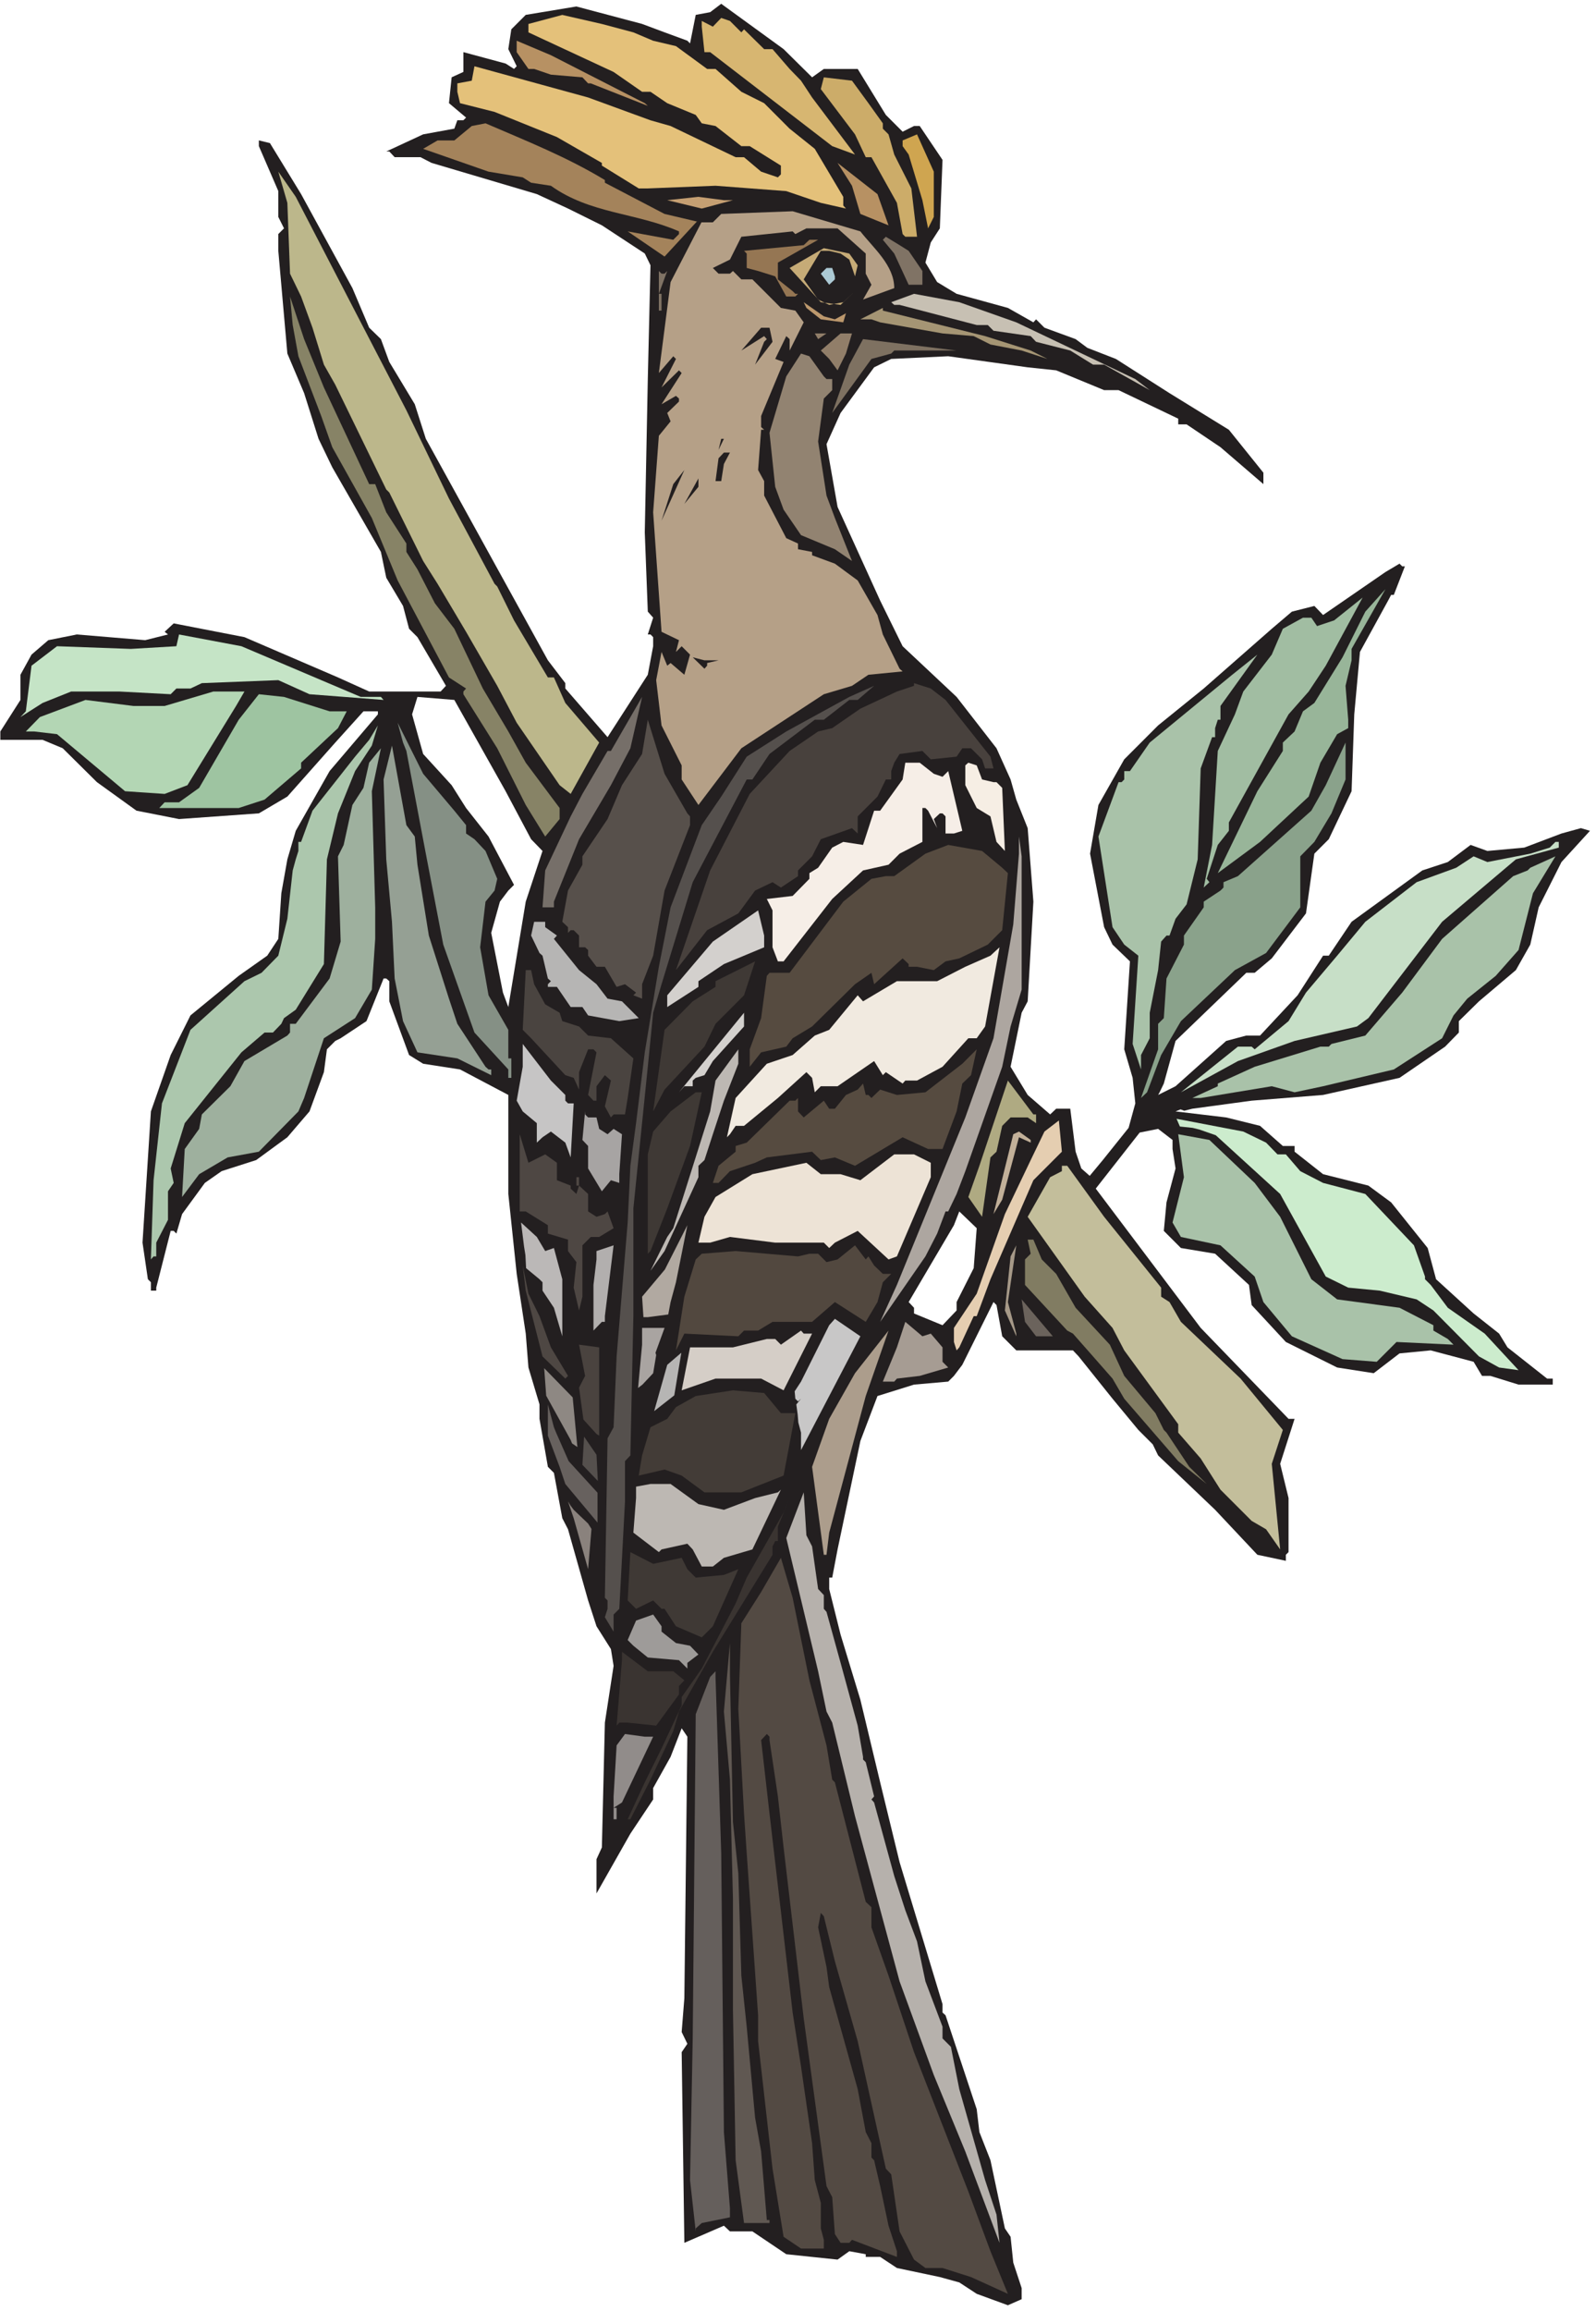 <?xml version="1.0" encoding="UTF-8" standalone="no"?>
<!-- Created with Inkscape (http://www.inkscape.org/) -->

<svg
   xmlns:dc="http://purl.org/dc/elements/1.1/"
   xmlns:cc="http://creativecommons.org/ns#"
   xmlns:rdf="http://www.w3.org/1999/02/22-rdf-syntax-ns#"
   xmlns:svg="http://www.w3.org/2000/svg"
   xmlns="http://www.w3.org/2000/svg"
   xmlns:sodipodi="http://sodipodi.sourceforge.net/DTD/sodipodi-0.dtd"
   xmlns:inkscape="http://www.inkscape.org/namespaces/inkscape"
   id="svg20973"
   version="1.1"
   inkscape:version="0.48.1 "
   width="187.5"
   height="271.25"
   xml:space="preserve"
   sodipodi:docname="Hoopoe_3.pdf"><defs
     id="defs20977" /><sodipodi:namedview
     pagecolor="#ffffff"
     bordercolor="#666666"
     borderopacity="1"
     objecttolerance="10"
     gridtolerance="10"
     guidetolerance="10"
     inkscape:pageopacity="0"
     inkscape:pageshadow="2"
     inkscape:window-width="640"
     inkscape:window-height="480"
     id="namedview20975"
     showgrid="false"
     inkscape:zoom="1.0728111"
     inkscape:cx="93.75"
     inkscape:cy="135.625"
     inkscape:window-x="489"
     inkscape:window-y="161"
     inkscape:window-maximized="0"
     inkscape:current-layer="g20981" /><g
     id="g20981"
     inkscape:groupmode="layer"
     inkscape:label="Hoopoe_3"
     transform="matrix(1.25,0,0,-1.25,0,271.25)"><g
       id="g20983"
       transform="scale(0.24,0.24)"><path
         d="m 318.016,873.906 4.597,3.285 13.262,0 11.027,-17.992 6.567,-6.566 4.465,2.23 2.23,0 8.93,-13.261 -1.051,-26.793 -3.547,-5.516 -2.098,-7.879 4.594,-7.617 7.617,-4.598 20.086,-5.515 9.981,-5.645 1.051,1.18 3.281,-3.281 12.211,-4.465 4.597,-3.414 11.161,-4.336 21.007,-13.395 23.243,-14.316 13.523,-16.809 0,-4.465 -16.809,14.446 -13.261,8.929 -3.282,0 0,2.235 -23.371,11.164 -5.648,0 -18.774,7.746 -11.16,1.183 -31.121,4.332 -22.32,-1.05 -6.695,-3.282 -13.133,-17.863 -5.512,-12.211 4.332,-24.558 16.676,-36.641 8.797,-17.859 21.14,-19.832 15.625,-20.094 5.512,-12.211 2.234,-7.879 4.465,-11.164 2.231,-28.762 -2.231,-39.004 -2.363,-4.465 -4.336,-21.14 6.699,-11.031 8.797,-7.618 2.363,2.231 5.512,0 2.102,-16.809 2.234,-6.566 3.281,-2.891 5.121,6.172 10.11,12.609 2.629,9.586 -1.051,9.981 -3.285,11.164 2.234,34.406 -6.828,6.567 -3.285,6.828 -5.512,28.761 3.281,19.043 10.11,17.86 13.262,13.265 17.859,14.446 26.652,23.375 7.879,6.699 8.797,2.23 3.414,-3.546 24.422,16.812 5.516,3.281 1.05,-1.05 1.051,0 -4.332,-11.161 -1.051,0 -1.183,-2.234 -11.028,-20.094 -2.234,-24.426 -1.051,-30.074 -8.929,-18.777 -5.645,-5.649 -3.281,-23.375 -13.395,-17.597 -6.695,-5.649 -3.281,0 -27.707,-26.66 -4.594,-16.676 -1.707,-3.546 -0.527,-0.918 6.828,3.414 19.828,17.726 7.879,2.102 5.383,0 14.703,15.758 9.98,15.5 2.231,0 8.929,13.261 27.707,20.094 9.977,3.281 8.93,6.7 6.566,-2.364 14.441,1.313 14.575,5.515 7.617,2.102 3.543,-1.051 -11.16,-12.215 -8.93,-17.726 -3.281,-14.578 -5.645,-9.981 -14.445,-12.215 -7.879,-7.746 0,-4.465 -5.383,-5.515 -17.855,-12.215 -29.938,-6.695 -27.969,-2.235 -23.238,-3.152 -3.152,-0.789 -1.446,0.527 -1.968,-0.789 19.828,-2.363 13.262,-3.285 8.925,-7.879 4.598,0 0,-2.231 11.16,-8.801 17.727,-4.464 8.929,-6.567 14.309,-17.859 3.285,-12.215 14.703,-13.395 9.981,-7.878 3.281,-5.383 15.496,-12.215 2.231,0 0,-2.363 -13.391,0 -11.031,3.414 -3.282,0 -3.285,5.515 -16.804,4.465 -12.211,-1.183 -10.11,-7.747 -14.312,2.231 -20.09,9.984 -13.395,14.446 -1.047,7.879 -13.261,12.21 -13.395,2.235 -6.695,6.699 1.051,11.16 3.543,13.266 -1.18,7.617 0,3.543 -5.648,4.336 -7.219,-1.445 -17.203,-21.93 41.097,-54.5 34.403,-35.59 2.363,0 -5.645,-17.598 3.282,-13.398 0,-21.141 -1.051,-1.05 0,-2.364 -11.16,2.364 -16.543,17.597 -22.324,21.274 -2.102,4.336 -5.645,5.644 -10.109,12.215 -13.262,16.547 -2.23,2.363 -22.192,0 -5.515,5.516 -2.231,12.215 -1.183,1.179 -12.211,-24.558 -3.281,-4.332 -2.235,-2.235 -13.39,-1.179 -14.313,-4.465 -6.695,-17.598 -8.93,-42.418 -2.101,-11.031 -1.18,0 0,-4.465 4.461,-17.863 7.75,-25.477 7.746,-32.304 7.613,-31.258 16.809,-55.551 0,-3.281 1.179,-1.051 12.211,-36.773 1.051,-8.93 4.332,-11.031 5.649,-26.66 2.23,-3.281 1.051,-10.113 3.285,-9.98 0,-4.332 -5.387,-2.367 -12.211,4.465 -6.824,4.465 -7.617,2.102 -16.809,3.547 -6.562,4.336 -5.649,0 0,1.051 -6.433,1.18 -4.594,-3.281 -20.09,2.102 -13.261,8.93 -8.797,0 -2.364,2.231 -15.492,-6.695 -1.051,74.594 2.231,3.281 -2.231,4.598 1.051,13.261 1.18,102.305 -2.231,3.281 -4.336,-11.16 -6.828,-12.215 0,-4.465 -8.925,-13.394 -13.262,-23.375 0,13.394 2.101,4.594 1.18,48.856 3.414,22.195 -1.051,6.566 -5.644,8.93 -3.285,10.109 -7.875,27.844 -2.235,4.332 -3.281,17.731 -2.363,2.363 -3.285,18.781 0,5.645 -4.332,14.445 -1.051,13.266 -3.543,23.375 -3.281,31.257 0,38.743 -18.911,9.98 -14.441,2.231 -5.516,3.414 -7.746,21.011 0,7.883 -1.183,1.051 -1.051,0 -6.695,-16.68 -10.11,-6.699 -2.101,-1.051 -3.282,-3.281 -1.183,-8.93 -5.645,-15.367 -8.668,-10.113 -12.211,-8.93 -13.523,-4.332 -6.566,-4.598 -8.926,-12.211 -2.234,-7.617 -1.051,1.051 -1.18,0 -5.648,-22.195 0,-1.184 -2.098,0 0,3.285 -1.183,1.18 -2.102,14.316 3.285,51.348 7.746,22.063 7.746,15.496 18.906,15.496 11.16,7.883 4.336,6.566 1.18,17.859 2.363,13.262 3.286,11.164 13.261,23.375 18.906,22.195 0,1.184 -5.648,0 -11.027,-12.215 -18.778,-21.144 -11.16,-6.567 -31.25,-2.23 -16.676,3.281 -15.492,11.164 -13.395,13.262 -7.879,3.285 -16.543,0 0,3.285 7.879,12.344 0,9.848 4.332,7.878 6.566,5.649 11.16,2.234 26.785,-2.234 8.93,2.234 -1.312,1.047 3.543,3.285 27.707,-5.383 36.632,-15.761 12.211,-5.516 27.969,0 2.098,2.235 -11.16,19.042 -3.282,3.282 -2.363,8.929 -6.566,11.032 -2.102,10.113 -19.039,33.094 -5.383,11.164 -5.644,17.859 -6.567,15.496 -3.543,40.188 0,6.566 2.231,2.231 -2.231,4.464 0,10.114 -7.617,17.597 0,2.235 4.332,-1.051 12.211,-19.965 20.09,-36.769 6.566,-15.496 4.594,-4.465 3.285,-8.93 9.977,-16.547 4.332,-13.527 47.797,-86.676 6.828,-8.93 0,-2.101 16.543,-19.043 15.758,24.426 2.097,11.164 0,3.546 -1.047,1.051 -1.05,0 2.097,6.567 -2.097,2.363 -1.184,30.992 1.184,60.016 1.05,44.519 -2.234,4.598 -16.805,11.031 -13.261,6.567 -12.211,5.644 -41.231,12.215 -4.332,2.234 -10.109,0 -2.102,2.231 -1.183,0 14.445,6.699 12.211,2.231 1.18,3.285 2.363,0 1.051,1.05 -6.696,5.645 1.051,10.113 4.594,2.102 0,7.746 16.543,-4.465 3.285,-2.098 1.051,1.047 -3.281,6.7 1.179,7.75 5.645,5.644 19.828,3.285 25.734,-6.828 8.797,-3.285 8.93,-3.281 1.051,-1.051 2.23,11.16 5.649,1.051 4.332,3.285 24.421,-17.73 11.161,-11.032 0,0 z m 63.289,-465.945 0,0 1.179,15.629 -6.824,6.562 -2.101,-5.382 -17.727,-30.075 2.102,-2.23 0,-2.235 11.16,-4.597 5.515,5.781 0,3.281 6.696,13.266 0,0 z m -183.301,186.613 0,0 -20.086,35.723 -14.445,1.18 -2.102,-6.829 4.336,-15.496 11.16,-12.214 5.645,-8.93 8.797,-11.16 9.98,-18.914 -2.23,-2.231 -3.286,-4.336 -3.414,-12.211 4.598,-23.379 2.102,-5.644 6.824,41.234 6.566,19.832 -4.465,4.598 -9.98,18.777"
         style="fill:#231f20;fill-opacity:1;fill-rule:nonzero;stroke:none"
         id="path20985" /><path
         d="m 248.031,891.504 7.746,-3.281 8.93,-2.102 12.211,-8.93 3.285,0 10.11,-8.933 8.929,-4.465 9.977,-9.98 9.847,-7.879 11.161,-18.778 0,-3.418 1.05,-1.179 -9.847,2.23 -13.524,4.598 -27.703,2.101 -26.523,-1.05 -3.547,0 -14.442,8.929 0,1.051 -17.597,10.113 -24.422,9.848 -13.524,3.414 -1.05,4.465 0,3.285 5.648,1.051 1.051,5.644 44.508,-12.211 24.425,-8.929 7.875,-2.235 25.473,-12.211 3.285,0 6.696,-5.648 6.566,-2.234 1.18,1.183 0,3.414 -12.211,7.617 -3.281,0 -10.11,7.879 -5.387,1.051 -2.363,3.285 -11.16,4.594 -6.563,4.465 -3.285,0 -11.16,7.75 -33.351,15.496 0,3.285 13.261,3.543 15.496,-3.543 12.34,-3.285 0,0"
         style="fill:#e4c17a;fill-opacity:1;fill-rule:nonzero;stroke:none"
         id="path20987" /><path
         d="m 290.313,891.504 1.05,1.184 7.879,-7.75 3.281,0 6.696,-7.747 4.465,-4.597 4.332,-6.567 16.808,-22.324 -8.929,3.281 -47.793,36.77 -2.235,0 -1.051,9.984 0,2.231 4.336,-2.231 3.282,3.414 3.414,-1.183 4.465,-4.465 0,0"
         style="fill:#d7b671;fill-opacity:1;fill-rule:nonzero;stroke:none"
         id="path20989" /><path
         d="m 252.496,863.793 1.184,-1.051 -22.325,8.801 -1.05,0 -2.231,2.363 -12.344,1.051 -6.562,2.234 -2.234,0 -4.594,6.563 0,4.469 13.39,-5.649 36.766,-18.781 0,0"
         style="fill:#b79163;fill-opacity:1;fill-rule:nonzero;stroke:none"
         id="path20991" /><path
         d="m 340.074,863.793 5.649,-7.879 0,-2.101 2.23,-2.231 2.231,-7.879 6.699,-13.265 2.23,-18.911 -4.593,0 -1.051,1.051 -2.235,12.211 -9.976,17.863 -2.235,0 -4.199,8.93 -13.394,17.727 1.183,4.597 11.028,-1.312 6.433,-8.801 0,0"
         style="fill:#ccac69;fill-opacity:1;fill-rule:nonzero;stroke:none"
         id="path20993" /><path
         d="m 274.688,817.172 4.464,0 3.282,3.285 27.968,1.051 26.524,-7.879 c 5.121,-6.566 13.258,-13.266 13.258,-22.195 l -12.211,-4.465 3.285,5.777 -2.235,4.336 0,7.879 -11.027,9.848 -12.211,0 -4.332,-2.231 -1.051,1.051 -20.089,-2.102 -4.465,-8.929 -6.696,-3.285 2.231,-2.231 4.465,0 1.179,1.051 3.286,-3.285 4.332,0 11.16,-11.164 5.648,-1.051 3.281,-4.594 -5.515,-11.031 0,4.465 -1.313,1.179 -4.332,-8.929 3.281,-1.18 -8.796,-21.145 0,-4.335 1.183,-1.051 -1.183,0 -1.184,-15.758 2.367,-4.332 0,-5.649 8.664,-16.679 4.594,-2.102 0,-2.23 5.516,-1.051 0,-1.313 8.929,-3.285 8.93,-6.566 7.746,-13.527 2.102,-7.614 6.562,-13.398 1.184,-1.051 -13.395,-1.312 -6.433,-4.332 -11.028,-3.286 -32.3,-21.144 -16.809,-22.192 -6.563,9.981 0,5.516 -7.878,15.628 -2.102,17.727 2.102,11.031 2.23,-5.383 1.312,1.051 5.387,-4.597 2.231,7.878 -3.282,3.286 -2.234,-2.235 1.184,4.598 -6.828,3.281 -3.286,46.754 2.235,29.941 4.593,5.649 -1.312,3.281 4.598,4.469 0,1.18 -1.184,1.05 -5.644,-3.281 7.878,12.211 -1.05,1.051 -6.828,-6.695 5.644,11.16 -1.051,1.05 -5.644,-6.566 4.593,35.59 12.083,23.375 0,0"
         style="fill:#b5a087;fill-opacity:1;fill-rule:nonzero;stroke:none"
         id="path20995" /><path
         d="m 236.871,833.719 0,-1.051 23.371,-12.211 12.867,-3.019 0,0 -0.129,0.128 -12.738,-13.789 -14.441,9.852 17.855,-3.285 2.235,2.234 0,1.051 c -16.676,7.351 -34.797,6.828 -50.161,17.859 l -7.746,1.18 -3.281,2.102 -13.394,2.234 -25.602,8.93 5.645,3.285 6.566,0 6.828,5.644 5.383,1.051 c 16.148,-6.961 31.773,-13.133 46.742,-22.195"
         style="fill:#a4835b;fill-opacity:1;fill-rule:nonzero;stroke:none"
         id="path20997" /><path
         d="m 365.68,819.273 -2.235,-4.464 -2.23,11.031 -5.383,17.863 -2.363,3.281 0,2.235 5.644,2.363 6.567,-14.578 0,-17.731"
         style="fill:#cfa550;fill-opacity:1;fill-rule:nonzero;stroke:none"
         id="path20999" /><path
         d="m 347.953,815.992 -11.027,4.465 -3.285,11.031 -5.645,8.93 15.625,-12.215 4.332,-12.211 0,0"
         style="fill:#b79163;fill-opacity:1;fill-rule:nonzero;stroke:none"
         id="path21001" /><path
         d="m 141.285,778.039 17.856,-34.41 16.675,-34.535 17.856,-33.36 1.051,-1.05 6.566,-13.262 13.262,-22.328 2.363,0 4.465,-9.981 13.262,-15.496 -11.161,-20.094 -4.335,3.415 -16.805,24.429 -7.617,14.446 -12.211,21.14 -11.16,18.781 -5.645,8.93 -13.262,26.793 -1.183,1.18 -19.957,40.976 -4.465,7.879 -4.465,14.446 -4.465,12.21 -4.332,8.934 -1.051,27.707 -3.543,12.215 6.829,-9.848 25.472,-49.117 0,0"
         style="fill:#bcb78b;fill-opacity:1;fill-rule:nonzero;stroke:none"
         id="path21003" /><path
         d="m 287.027,825.84 -12.211,-3.281 -13.523,3.281 12.211,1.316 9.98,-1.316 3.543,0 0,0"
         style="fill:#c59f72;fill-opacity:1;fill-rule:nonzero;stroke:none"
         id="path21005" /><path
         d="m 355.832,806.012 5.383,-7.879 0,-5.387 -5.383,0 -5.648,12.215 -4.461,5.383 1.179,1.183 5.383,-3.285 3.547,-2.23 0,0"
         style="fill:#807365;fill-opacity:1;fill-rule:nonzero;stroke:none"
         id="path21007" /><path
         d="m 304.625,801.414 0,-6.566 5.777,-4.598 1.051,-1.051 1.047,0 -1.047,-1.051 -3.547,0 -4.332,7.883 -6.699,2.102 -4.461,1.18 0,5.648 -1.051,1.051 23.371,2.23 2.231,2.102 3.414,0 -15.754,-8.93 0,0"
         style="fill:#957653;fill-opacity:1;fill-rule:nonzero;stroke:none"
         id="path21009" /><path
         d="m 335.875,800.363 -1.051,-4.332 -2.234,6.567 -3.414,2.363 -4.461,1.051 -3.285,0 -6.696,-11.164 5.645,-7.879 4.336,-2.102 5.512,1.051 4.597,4.332 -5.648,-5.383 -7.746,1.051 -12.211,13.395 13.394,7.75 9.977,-2.102 3.285,-4.598 0,0"
         style="fill:#c6ab77;fill-opacity:1;fill-rule:nonzero;stroke:none"
         id="path21011" /><path
         d="m 326.945,796.031 0,-1.183 -2.23,-2.102 -3.285,4.336 2.234,2.231 2.231,0 1.05,-3.282 0,0"
         style="fill:#acc9d4;fill-opacity:1;fill-rule:nonzero;stroke:none"
         id="path21013" /><path
         d="m 260.242,797.082 1.051,1.051 -3.281,-8.934 1.051,0 0,-6.566 -1.051,0 0,15.5 1.051,-1.051 1.179,0 0,0"
         style="fill:#807365;fill-opacity:1;fill-rule:nonzero;stroke:none"
         id="path21015" /><path
         d="m 397.98,778.039 46.614,-22.195 5.644,-4.332 -17.859,9.98 -4.332,0 -8.93,5.516 -13.39,3.414 -2.102,2.23 -14.574,2.102 -2.231,2.234 -4.336,0 -30.199,7.879 -2.101,0 -1.18,1.051 8.93,3.281 17.726,-3.281 22.32,-7.879 0,0"
         style="fill:#c7c0b3;fill-opacity:1;fill-rule:nonzero;stroke:none"
         id="path21017" /><path
         d="m 126.84,752.563 17.726,-37.825 2.364,0 4.332,-11.031 7.879,-12.215 0,-3.281 4.332,-6.828 6.828,-13.266 7.617,-9.98 11.16,-23.375 9.981,-16.809 6.824,-12.215 13.262,-17.73 0,-4.332 -5.645,-6.828 -7.617,12.343 -11.16,22.192 -13.262,21.144 0,1.051 1.051,1.184 -6.696,4.332 -20.089,37.953 -10.11,24.43 -15.496,27.707 -4.332,12.214 -8.93,23.375 -2.23,12.215 -1.051,11.16 5.516,-16.675 7.746,-18.91 0,0"
         style="fill:#878366;fill-opacity:1;fill-rule:nonzero;stroke:none"
         id="path21019" /><path
         d="m 326.945,779.219 4.332,2.363 -1.05,-3.543 -8.797,1.18 -5.645,4.465 -1.051,2.234 7.879,-5.516 4.332,-1.183 0,0"
         style="fill:#bc986d;fill-opacity:1;fill-rule:nonzero;stroke:none"
         id="path21021" /><path
         d="m 385.77,772.652 17.855,-5.644 6.566,-3.285 -10.109,3.285 -12.215,2.363 -6.562,3.281 -12.211,1.051 -24.422,4.336 -3.414,1.18 -4.332,0 8.797,4.465 0,-1.051 40.047,-9.981 0,0"
         style="fill:#a59574;fill-opacity:1;fill-rule:nonzero;stroke:none"
         id="path21023" /><path
         d="m 302.523,770.422 -6.828,-8.93 3.547,8.93 1.047,1.051 -1.047,1.179 -8.929,-5.644 7.746,8.93 3.281,0 1.183,-5.516 0,0"
         style="fill:#231f20;fill-opacity:1;fill-rule:nonzero;stroke:none"
         id="path21025" /><path
         d="m 320.379,771.473 -1.313,2.23 4.598,0 -3.285,-2.23 0,0"
         style="fill:#917e69;fill-opacity:1;fill-rule:nonzero;stroke:none"
         id="path21027" /><path
         d="m 331.277,765.824 -3.281,-6.566 -3.281,4.465 -3.285,3.285 7.746,6.695 4.465,0 -2.364,-7.879 0,0"
         style="fill:#917e69;fill-opacity:1;fill-rule:nonzero;stroke:none"
         id="path21029" /><path
         d="m 350.184,767.008 -1.18,-1.184 -7.746,-2.101 -15.363,-21.145 6.695,18.914 5.383,9.981 36.636,-4.465 -24.425,0 0,0"
         style="fill:#7e7161;fill-opacity:1;fill-rule:nonzero;stroke:none"
         id="path21031" /><path
         d="m 322.613,756.895 1.051,-1.051 2.231,0 0,-4.332 -3.282,-3.285 -2.234,-16.809 3.285,-21.145 3.281,-8.796 6.696,-16.813 -6.696,4.598 -13.261,5.515 -6.829,9.981 -3.281,8.93 -2.234,21.144 6.566,22.063 5.778,8.929 3.281,-1.051 5.648,-7.878 0,0"
         style="fill:#928371;fill-opacity:1;fill-rule:nonzero;stroke:none"
         id="path21033" /><path
         d="m 281.383,728.133 1.051,4.336 1.05,0 -2.101,-4.336 0,0"
         style="fill:#231f20;fill-opacity:1;fill-rule:nonzero;stroke:none"
         id="path21035" /><path
         d="m 283.484,722.617 -1.05,-6.695 -2.231,0 1.18,8.93 2.101,2.23 2.364,0 -2.364,-4.465 0,0"
         style="fill:#231f20;fill-opacity:1;fill-rule:nonzero;stroke:none"
         id="path21037" /><path
         d="m 263.656,714.738 4.336,5.516 -8.929,-19.828 4.593,14.312 0,0"
         style="fill:#231f20;fill-opacity:1;fill-rule:nonzero;stroke:none"
         id="path21039" /><path
         d="m 267.992,706.992 5.512,9.981 0,-3.285 -5.512,-6.696 0,0"
         style="fill:#231f20;fill-opacity:1;fill-rule:nonzero;stroke:none"
         id="path21041" /><path
         d="m 529.281,645.793 -2.363,-9.98 1.051,-13.266 0,-3.281 -4.332,-2.364 -6.567,-11.164 -4.593,-13.265 -19.039,-17.727 -16.547,-12.215 15.496,32.043 9.976,15.762 0,3.281 4.598,4.336 3.281,7.879 4.465,3.281 11.031,17.86 8.926,17.863 7.879,8.797 -13.262,-23.375 0,-4.465"
         style="fill:#98b599;fill-opacity:1;fill-rule:nonzero;stroke:none"
         id="path21043" /><path
         d="m 512.477,633.578 -7.879,-8.93 -23.371,-42.285 0,-3.285 -4.336,-5.515 -4.332,-13.266 1.05,-1.313 -2.23,-2.101 3.281,16.68 2.231,36.773 6.699,14.312 3.281,8.93 11.16,14.445 4.332,10.114 7.879,4.336 3.285,0 2.231,-3.285 6.695,2.234 11.16,8.93 -14.441,-26.661 -6.695,-10.113 0,0"
         style="fill:#a1bda2;fill-opacity:1;fill-rule:nonzero;stroke:none"
         id="path21045" /><path
         d="m 125.789,638.043 15.496,-6.566 7.875,0 1.051,-1.18 -29.016,2.23 -12.211,5.516 -29.937,-1.18 -4.465,-2.101 -5.516,0 -2.231,-2.235 -19.957,1.051 -19.039,0 -11.164,-4.465 -8.664,-5.515 2.102,2.234 2.231,17.859 9.98,7.618 28.887,-1.051 17.855,1.051 1.051,4.597 24.422,-4.597 31.25,-13.266 0,0"
         style="fill:#c5e4c6;fill-opacity:1;fill-rule:nonzero;stroke:none"
         id="path21047" /><path
         d="m 477.941,622.547 -1.05,0 -1.047,-3.281 0,-3.547 -1.184,0 -4.465,-12.215 -1.179,-35.59 -4.336,-17.598 -4.332,-5.644 -2.364,-6.567 -1.179,0 -2.102,-2.363 -1.183,-11.164 -3.282,-16.68 0,-9.98 -3.414,-6.566 0,-5.645 -3.281,9.981 2.23,34.539 -5.515,4.332 -4.594,6.828 -5.516,35.461 7.879,21.273 1.18,0 1.051,1.051 0,3.281 2.234,0 7.746,11.164 32.301,26.528 9.848,7.878 -14.446,-20.089 0,-5.387"
         style="fill:#a9c2a9;fill-opacity:1;fill-rule:nonzero;stroke:none"
         id="path21049" /><path
         d="m 281.383,645.793 -4.465,-1.051 0,-1.051 -1.051,-1.183 -4.594,4.465 4.594,-1.18 5.516,0 0,0"
         style="fill:#231f20;fill-opacity:1;fill-rule:nonzero;stroke:none"
         id="path21051" /><path
         d="m 370.273,630.297 17.594,-22.195 1.184,-4.598 -3.281,0 -1.184,3.547 -4.332,4.332 -3.414,0 -2.231,-3.281 -10.113,-1.051 -3.281,3.285 -8.93,-1.184 -2.101,-3.414 -1.18,-3.285 0,-3.281 -2.102,0 -3.281,-6.699 -7.746,-7.746 0,-6.7 -2.234,2.102 -12.211,-4.332 -3.414,-6.699 -5.516,-5.516 0,-2.234 -6.695,-4.465 -3.282,2.101 -6.828,-3.281 -6.566,-8.93 -12.211,-6.566 -12.211,-15.629 13.395,39.004 15.492,29.941 15.625,16.813 11.16,7.617 5.516,1.313 11.031,7.617 14.308,6.695 6.7,2.235 0,1.05 6.562,-2.101 5.777,-4.465 0,0"
         style="fill:#48413d;fill-opacity:1;fill-rule:nonzero;stroke:none"
         id="path21053" /><path
         d="m 332.59,630.297 -9.977,-7.75 -3.547,0 -17.726,-13.395 -6.695,-9.98 -2.231,0 -21.141,-40.188 -12.21,-39.921 -3.286,-11.165 -2.097,-21.14 -5.649,-55.422 0,-42.156 -1.179,-54.5 -2.102,-2.231 0,-15.761 -2.234,-42.024 -2.231,-2.234 0,-6.696 -3.414,5.649 1.051,3.281 0,3.281 -1.051,1.051 1.051,62.383 2.363,4.332 1.184,27.711 4.332,52.398 1.051,22.196 2.23,16.679 3.414,27.707 3.281,19.961 2.235,13.528 4.593,23.246 12.211,32.176 7.618,11.16 9.98,15.629 15.492,9.851 24.684,13.524 9.719,4.336 -6.434,-5.516 -3.285,0 0,0"
         style="fill:#55504d;fill-opacity:1;fill-rule:nonzero;stroke:none"
         id="path21055" /><path
         d="m 92.438,627.934 -19.039,-30.996 -8.926,-3.415 -15.496,1.051 -26.652,22.328 -8.93,1.051 -3.281,0 5.516,5.645 17.855,6.699 18.777,-2.363 12.211,0 19.039,5.644 12.211,0 -3.285,-5.644 0,0"
         style="fill:#b3d6b4;fill-opacity:1;fill-rule:nonzero;stroke:none"
         id="path21057" /><path
         d="m 129.074,625.832 6.696,0 -3.415,-6.566 -14.445,-13.528 0,-2.234 -14.312,-12.211 -10.11,-3.285 -31.117,0 2.102,2.234 5.644,0 7.879,5.645 15.492,26.66 7.879,9.98 9.848,-1.05 17.859,-5.645 0,0"
         style="fill:#9ec4a1;fill-opacity:1;fill-rule:nonzero;stroke:none"
         id="path21059" /><path
         d="m 239.234,596.938 -12.472,-21.141 -9.848,-24.43 0,-2.23 -4.465,0 1.051,14.445 9.98,21.145 4.594,8.796 9.848,16.813 1.312,0 12.211,21.141 -4.593,-20.094 -7.618,-14.445 0,0"
         style="fill:#766f69;fill-opacity:1;fill-rule:nonzero;stroke:none"
         id="path21061" /><path
         d="m 269.172,585.906 1.051,-1.179 0,-3.414 -9.981,-25.61 -4.465,-25.476 -4.332,-11.164 0,-5.649 -3.414,1.313 1.051,1.05 -4.332,3.286 -3.281,-1.051 -4.598,7.879 -3.281,0 -3.285,4.336 0,2.23 -1.18,1.051 -2.363,0 0,4.597 -2.102,2.102 -1.18,0 -1.05,-1.051 0,2.231 -2.235,2.101 2.235,12.215 5.644,10.113 0,3.282 9.848,14.578 5.644,13.262 7.879,12.214 2.235,13.395 6.562,-21.145 8.93,-15.496 0,0"
         style="fill:#57504b;fill-opacity:1;fill-rule:nonzero;stroke:none"
         id="path21063" /><path
         d="m 177.918,586.957 4.594,-5.644 0,-3.286 3.285,-2.23 4.332,-4.598 4.594,-10.902 -1.051,-4.594 -3.543,-4.336 -2.102,-17.859 3.282,-18.781 7.75,-13.524 0,-11.164 1.179,0 0,-7.617 -1.179,0 0,3.285 -13.262,14.445 -12.215,34.407 -6.828,35.589 -7.613,40.188 -1.313,3.281 -2.101,7.75 9.98,-19.965 12.211,-14.445 0,0"
         style="fill:#859085;fill-opacity:1;fill-rule:nonzero;stroke:none"
         id="path21065" /><path
         d="m 139.051,602.453 -6.696,-16.547 -4.332,-17.992 -1.183,-40.973 -11.027,-17.859 -4.598,-3.285 -1.051,-2.231 -3.281,-3.414 -3.285,0 -9.059,-7.75 -22.191,-27.707 -5.512,-17.73 1.18,-5.649 -2.23,-3.281 0,-11.164 -4.598,-8.93 0,-5.382 -1.051,0 -1.047,-1.184 1.047,30.992 3.285,30.074 11.16,28.762 21.141,19.043 6.695,3.281 6.566,6.7 3.543,14.445 2.102,18.91 1.184,4.332 1.046,3.285 0,3.547 1.051,0 4.465,12.211 16.676,21.145 5.515,6.566 3.414,5.648 -2.363,-7.882 -6.566,-9.981 0,0"
         style="fill:#acc7ad;fill-opacity:1;fill-rule:nonzero;stroke:none"
         id="path21067" /><path
         d="m 521.402,585.906 -6.695,-11.16 -5.516,-5.648 0,-19.961 -13.39,-17.86 -12.211,-6.699 -21.141,-19.961 -7.746,-13.265 -5.515,-14.579 -2.364,-2.23 6.696,19.043 0,9.98 2.234,2.231 1.051,15.5 6.824,13.262 0,3.546 7.75,11.032 0,2.23 6.562,4.336 1.184,1.18 0,2.101 5.645,2.364 28.757,25.609 5.645,9.981 7.746,16.679 0,-14.445 -5.516,-13.266 0,0"
         style="fill:#8aa28b;fill-opacity:1;fill-rule:nonzero;stroke:none"
         id="path21069" /><path
         d="m 162.422,576.848 1.051,-11.032 4.465,-27.711 7.878,-24.691 3.282,-9.848 11.031,-16.808 1.18,-1.051 1.05,0 0,-2.234 -13.261,6.566 -15.625,2.363 -5.645,12.215 -3.281,16.68 -1.051,22.191 -2.234,24.426 -1.051,31.258 3.285,13.262 5.645,-31.121 3.281,-4.465 0,0"
         style="fill:#95a094;fill-opacity:1;fill-rule:nonzero;stroke:none"
         id="path21071" /><path
         d="m 146.93,549.137 0,-12.344 -1.313,-19.832 -6.566,-11.164 -12.211,-7.879 -7.746,-23.375 -2.235,-5.254 -15.492,-15.758 -12.211,-2.234 -11.16,-6.567 -6.695,-8.929 1.047,18.781 5.648,7.879 1.051,5.648 11.16,11.032 5.516,9.847 16.804,9.981 1.051,1.183 0,3.414 2.235,0 13.261,17.731 4.332,14.445 -1.051,33.356 2.231,4.465 3.414,15.628 4.332,6.696 2.234,9.851 4.594,5.645 -3.543,-16.809 1.313,-45.437 0,0"
         style="fill:#9eb09e;fill-opacity:1;fill-rule:nonzero;stroke:none"
         id="path21073" /><path
         d="m 365.68,601.402 3.414,-1.179 2.23,2.23 5.516,-23.375 -3.281,-1.051 -3.286,0 0,6.7 -1.179,1.179 -1.051,0 -2.363,-2.23 1.312,-3.547 -3.547,6.828 -1.047,1.051 -1.183,0 0,-13.262 -8.93,-4.598 -4.332,-4.332 -9.98,-2.234 -12.078,-11.164 -19.04,-24.426 -2.23,0 -2.102,5.516 0,14.445 -2.234,4.465 10.113,1.184 6.563,6.695 0,2.234 3.414,2.102 5.516,7.879 4.332,2.234 7.746,-1.183 4.336,13.394 2.363,0 8.797,12.215 1.051,6.566 5.644,0 5.516,-4.336 0,0"
         style="fill:#f6eee7;fill-opacity:1;fill-rule:nonzero;stroke:none"
         id="path21075" /><path
         d="m 384.586,599.172 4.465,-1.051 1.183,0 2.231,-2.234 1.051,-24.688 -3.282,3.547 -2.367,9.981 -5.383,3.281 -4.461,8.93 0,7.75 1.18,1.05 3.281,-1.05 2.102,-5.516 0,0"
         style="fill:#f6eee4;fill-opacity:1;fill-rule:nonzero;stroke:none"
         id="path21077" /><path
         d="m 400.082,516.961 -4.336,-14.445 -3.281,-15.758 -14.442,-40.844 -3.414,-8.93 -3.285,-6.832 -1.051,0 -3.281,-8.664 -4.594,-8.929 -17.726,-25.61 6.562,14.446 26.789,65.531 11.028,30.992 7.746,44.52 2.234,27.71 0,6.7 1.051,-7.75 0,-52.137"
         style="fill:#ada6a0;fill-opacity:1;fill-rule:nonzero;stroke:none"
         id="path21079" /><path
         d="m 610.426,572.512 -16.805,-4.598 -28.887,-24.426 -28.886,-37.691 -4.465,-3.281 -24.422,-5.649 -22.191,-7.879 -22.321,-12.215 22.321,17.864 5.382,0 1.184,-1.051 13.262,11.031 6.828,11.16 12.211,14.45 11.027,13.261 20.09,15.496 15.496,5.649 6.824,4.465 5.387,-2.235 16.805,3.285 7.617,2.364 2.23,2.234 1.313,0 0,-2.234"
         style="fill:#c7dfc7;fill-opacity:1;fill-rule:nonzero;stroke:none"
         id="path21081" /><path
         d="m 392.465,564.633 2.23,-2.102 -2.23,-22.324 -5.645,-5.648 -11.16,-5.383 -5.387,-1.184 -4.593,-3.414 -6.567,1.313 -3.281,0 0,1.05 -2.363,2.235 -11.16,-10.113 -1.051,4.464 -6.434,-4.464 -16.808,-16.547 -7.614,-4.598 -2.496,-3.281 -9.847,-2.235 -4.465,-5.644 0,6.828 4.465,12.211 2.23,16.547 1.051,1.183 7.879,0 21.008,27.84 11.031,8.93 5.644,1.051 3.282,0 12.214,8.8 8.926,3.415 13.262,-2.364 7.879,-6.566 0,0"
         style="fill:#564b40;fill-opacity:1;fill-rule:nonzero;stroke:none"
         id="path21083" /><path
         d="m 594.672,532.457 -8.93,-10.113 -11.16,-8.93 -5.383,-6.566 -4.465,-8.93 -18.906,-12.211 -27.707,-6.566 -11.16,-2.368 -8.93,2.368 -27.836,-4.598 -3.281,0 9.977,4.598 0,1.05 14.445,6.567 25.734,7.879 3.282,0 1.05,1.051 13.262,3.281 14.445,16.808 15.625,21.016 27.836,24.555 5.645,2.234 1.051,1.051 9.847,4.465 -8.797,-14.446 -5.644,-22.195 0,0"
         style="fill:#a9c2a9;fill-opacity:1;fill-rule:nonzero;stroke:none"
         id="path21085" /><path
         d="m 299.242,533.508 -15.758,-6.567 -9.98,-6.695 0,-2.234 -12.211,-7.879 0,4.594 17.859,21.015 17.723,12.211 2.367,-9.848 0,-4.597"
         style="fill:#d3d0cd;fill-opacity:1;fill-rule:nonzero;stroke:none"
         id="path21087" /><path
         d="m 213.5,541.387 4.594,-3.282 -1.18,-1.312 9.848,-12.215 6.828,-5.515 4.332,-5.649 5.644,-1.051 6.567,-6.566 -7.617,-1.18 -12.211,2.231 -2.231,3.285 -4.594,0 -5.386,7.879 -3.543,0 0,1.051 1.179,1.183 -1.179,1.051 -2.102,8.93 -1.183,1.05 -3.282,6.828 1.184,5.383 4.332,0 0,-2.101"
         style="fill:#b6b5b4;fill-opacity:1;fill-rule:nonzero;stroke:none"
         id="path21089" /><path
         d="m 382.484,497.918 -3.281,0 -10.109,-11.16 -9.981,-5.387 -4.593,0 -1.051,-1.18 -6.567,4.465 -1.179,-1.183 -3.414,5.515 -14.313,-9.847 -6.566,0 -2.364,-2.368 -1.05,5.649 -2.231,2.234 -11.16,-10.113 -13.262,-10.902 -3.285,0 -2.23,-3.282 -1.184,-1.183 3.414,15.367 12.211,13.395 10.113,3.414 8.664,7.617 5.649,2.234 11.16,13.524 2.098,-2.364 13.261,7.883 15.758,0 11.031,5.645 9.844,4.336 3.547,3.281 -5.644,-30.992 -3.286,-4.598 0,0"
         style="fill:#f1eae0;fill-opacity:1;fill-rule:nonzero;stroke:none"
         id="path21091" /><path
         d="m 280.203,503.566 -4.336,-8.929 -15.625,-16.813 -4.465,-8.535 4.465,31.914 11.031,11.16 8.93,5.649 0,2.234 15.492,7.746 -4.332,-13.265 -11.16,-11.161 0,0"
         style="fill:#3f3935;fill-opacity:1;fill-rule:nonzero;stroke:none"
         id="path21093" /><path
         d="m 209.168,519.063 4.332,-7.879 5.645,-3.286 1.05,-3.281 6.567,-2.101 3.543,-3.547 8.929,-1.051 8.797,-7.879 -2.23,-15.496 -1.051,-6.434 -4.465,0 -1.051,-1.183 -2.363,4.332 2.363,10.113 -2.363,2.102 -3.281,-4.332 0,-5.649 -1.184,0 -2.101,2.235 3.285,16.675 -1.184,1.184 -2.101,0 -3.543,-8.93 0,-6.832 -2.102,4.598 -3.281,1.051 -13.395,14.445 -3.281,3.285 1.18,23.375 2.101,0 1.184,-5.515 0,0"
         style="fill:#4a4440;fill-opacity:1;fill-rule:nonzero;stroke:none"
         id="path21095" /><path
         d="m 279.152,488.988 -3.285,-5.515 -3.414,-1.051 -1.18,-1.051 0,-2.23 -3.281,0 -2.101,-2.368 25.472,31.125 0,-5.382 -12.211,-13.528 0,0"
         style="fill:#d3d0cd;fill-opacity:1;fill-rule:nonzero;stroke:none"
         id="path21097" /><path
         d="m 221.379,475.727 0,-2.235 1.051,-1.051 2.23,0 -1.18,-21.144 -2.101,5.781 -5.649,4.332 -3.281,-2.234 -2.23,-2.098 0,7.617 -5.516,4.594 -2.363,4.203 2.363,13.266 0,8.93 11.027,-14.317 5.649,-5.644 0,0"
         style="fill:#c6c5c5;fill-opacity:1;fill-rule:nonzero;stroke:none"
         id="path21099" /><path
         d="m 283.484,473.492 -4.332,-13.133 -3.285,-10.113 -2.363,-2.23 0,-4.465 -13.262,-28.895 -5.512,-7.746 6.563,13.262 2.363,3.418 14.446,45.699 2.101,12.082 8.926,12.215 0,-5.648 -5.645,-14.446 0,0"
         style="fill:#bdb8b3;fill-opacity:1;fill-rule:nonzero;stroke:none"
         id="path21101" /><path
         d="m 376.84,480.191 -2.231,-10.902 -5.515,-14.707 -5.649,0 -9.976,4.594 -18.645,-11.16 -7.879,3.281 -5.515,-1.051 -3.414,3.285 -17.727,-2.234 -4.594,-2.102 -9.847,-3.281 -4.465,-4.598 -2.231,0 2.231,6.7 6.695,5.515 0,2.231 4.336,1.316 16.805,16.414 2.234,0 1.047,1.051 0,-5.254 2.234,-2.363 7.879,6.566 2.102,-3.152 2.23,0 4.332,5.387 4.598,2.097 2.098,2.367 1.05,-4.464 1.051,0 1.184,-1.184 3.414,3.281 6.562,-2.097 11.164,1.046 14.442,11.165 5.644,5.648 -2.23,-10.113 -3.414,-3.282 0,0"
         style="fill:#564b40;fill-opacity:1;fill-rule:nonzero;stroke:none"
         id="path21103" /><path
         d="m 405.727,468.109 0,-3.414 -3.282,2.231 -6.699,0 -3.281,-3.285 -2.231,-10.11 -2.367,-2.234 -3.281,-23.242 -5.383,7.746 4.332,12.215 11.16,33.355 9.981,-13.262 1.051,0 0,0"
         style="fill:#afaa82;fill-opacity:1;fill-rule:nonzero;stroke:none"
         id="path21105" /><path
         d="m 270.223,455.762 -8.93,-24.426 -6.563,-16.68 -1.05,-1.051 0,38.875 2.097,8.93 6.828,7.879 9.848,7.484 2.363,0 -4.593,-21.011 0,0"
         style="fill:#3f3935;fill-opacity:1;fill-rule:nonzero;stroke:none"
         id="path21107" /><path
         d="m 230.305,466.926 3.285,0 1.051,-4.465 3.281,-2.102 2.363,2.102 3.281,-2.102 -1.05,-15.629 0,-3.414 -3.282,1.051 -3.543,-4.332 -5.386,8.93 0,8.797 -2.231,2.363 1.051,11.164 0,-1.18 1.18,-1.183 0,0"
         style="fill:#a7a4a3;fill-opacity:1;fill-rule:nonzero;stroke:none"
         id="path21109" /><path
         d="m 404.676,442.367 -16.809,-38.742 -5.383,-14.445 -1.179,0 -5.645,-12.211 -1.051,-1.184 -1.05,3.285 0,5.516 8.925,13.394 11.032,31.125 10.109,21.141 5.383,11.164 5.648,4.332 1.18,-12.211 -11.16,-11.164 0,0"
         style="fill:#e5ceb1;fill-opacity:1;fill-rule:nonzero;stroke:none"
         id="path21111" /><path
         d="m 495.801,457.078 4.465,-4.598 3.281,0 5.644,-6.566 8.93,-4.598 16.543,-4.332 19.039,-20.093 4.336,-12.215 0,-1.051 2.231,-2.23 6.695,-8.93 14.445,-10.113 13.262,-14.313 -7.617,1.047 -7.879,4.336 -17.856,17.992 -6.566,4.332 -14.441,3.414 -12.344,1.184 -8.797,4.332 -17.856,32.308 -25.211,22.981 -6.433,2.234 -2.629,0.656 -4.988,0.524 -1.313,3.023 26.129,-4.992 8.93,-4.332 0,0"
         style="fill:#cceccd;fill-opacity:1;fill-rule:nonzero;stroke:none"
         id="path21113" /><path
         d="m 403.625,457.078 -4.594,2.098 -6.566,-24.426 -3.414,-5.645 7.746,31.254 2.234,1.051 4.594,-3.285 0,-1.047"
         style="fill:#c2b099;fill-opacity:1;fill-rule:nonzero;stroke:none"
         id="path21115" /><path
         d="m 213.5,452.48 4.594,-3.285 0,-6.828 5.386,-2.101 0,-1.18 2.231,-2.102 1.051,3.282 -1.051,0 0,3.285 1.051,0 0,-3.285 3.543,-3.282 0,-6.832 3.285,-2.097 3.281,1.05 1.051,1.047 2.363,-6.562 -5.644,-3.418 -3.286,0 -3.281,-3.281 0,-20.094 -1.312,-5.383 -2.102,8.93 1.051,9.98 -3.281,4.332 0,4.465 -7.879,2.367 0,3.282 -8.668,5.382 -2.363,0 0,30.207 3.414,-11.164 6.566,3.285 0,0"
         style="fill:#4e4743;fill-opacity:1;fill-rule:nonzero;stroke:none"
         id="path21117" /><path
         d="m 491.336,441.316 9.98,-13.261 12.211,-24.43 10.11,-7.879 24.422,-3.281 13.261,-6.832 0,-2.098 5.645,-3.285 2.234,-2.23 -22.324,1.05 -7.746,-7.75 -13.391,1.051 -19.828,8.93 -11.16,13.394 -3.414,9.981 -13.395,12.215 -15.492,3.281 -3.281,5.648 4.461,17.731 -2.231,16.808 12.211,-2.234 17.727,-16.809 0,0"
         style="fill:#a9c2a9;fill-opacity:1;fill-rule:nonzero;stroke:none"
         id="path21119" /><path
         d="m 364.496,449.195 0,-5.644 -13.262,-30.992 -3.281,-1.184 -12.078,11.164 -8.93,-4.598 -2.23,-2.101 -2.102,2.101 -19.039,0 -17.726,2.231 -7.746,-2.231 -4.598,0 2.363,10.114 4.336,7.746 14.442,8.929 21.14,4.465 5.645,-4.465 7.746,0 7.75,-2.363 13.258,10.113 7.75,0 6.562,-3.285 0,0"
         style="fill:#ede3d6;fill-opacity:1;fill-rule:nonzero;stroke:none"
         id="path21121" /><path
         d="m 432.379,428.055 22.324,-27.711 0,-3.547 3.281,-2.102 4.465,-7.746 23.371,-22.195 16.543,-20.094 -4.332,-13.262 3.285,-33.488 -5.515,7.879 -5.649,3.281 -12.211,12.215 -7.746,12.211 -8.797,10.113 0,3.286 -21.14,28.89 -4.594,8.801 -10.898,12.211 -22.321,31.258 8.797,15.496 4.594,2.363 0,2.102 2.102,0 14.441,-19.961 0,0"
         style="fill:#c3be9b;fill-opacity:1;fill-rule:nonzero;stroke:none"
         id="path21123" /><path
         d="m 262.605,394.695 -0.917,-4.859 -8.008,-1.051 -1.707,0 -0.528,8.012 8.93,10.637 8.797,17.336 -4.465,-22.325 -2.102,-7.75 0,0"
         style="fill:#b1a9a1;fill-opacity:1;fill-rule:nonzero;stroke:none"
         id="path21125" /><path
         d="m 216.914,415.84 3.281,-12.215 0,-22.324 -3.281,11.164 -4.465,6.695 0,3.285 -1.183,1.18 -5.25,4.336 -0.262,5.121 -0.527,3.281 -1.18,9.457 6.172,-5.648 3.281,-5.516 3.414,1.184 0,0"
         style="fill:#bbb8b7;fill-opacity:1;fill-rule:nonzero;stroke:none"
         id="path21127" /><path
         d="m 407.957,411.375 5.648,-5.648 7.614,-13.262 13.394,-14.445 5.645,-12.215 12.211,-14.578 3.285,-6.567 1.051,-1.051 8.925,-13.394 6.829,-6.699 -11.161,8.933 -21.14,24.426 -4.594,7.879 -7.617,8.668 -7.875,8.93 -2.234,1.183 -16.543,17.86 0,9.98 2.23,2.23 -1.18,5.516 2.231,0 3.281,-7.746 0,0"
         style="fill:#817c62;fill-opacity:1;fill-rule:nonzero;stroke:none"
         id="path21129" /><path
         d="m 236.871,386.949 -1.18,0 -3.285,-3.414 0,17.86 1.184,9.98 0,3.281 6.695,2.235 -3.414,-27.711 0,-2.231"
         style="fill:#b2afae;fill-opacity:1;fill-rule:nonzero;stroke:none"
         id="path21131" /><path
         d="m 340.074,412.559 2.235,-3.547 3.414,-3.285 3.281,0 -3.281,-3.282 -2.102,-7.75 -4.598,-7.746 -12.078,7.746 -8.929,-7.746 -15.493,0 -5.648,-3.414 -5.512,0 -2.234,-2.234 -21.137,1.051 -3.285,-6.567 3.285,21.012 4.461,14.578 2.363,2.23 13.262,1.051 1.051,1.184 -1.051,-1.184 24.422,-2.097 4.465,1.046 3.414,0 3.285,-3.281 4.332,1.051 6.828,5.516 4.199,-5.516 1.051,1.184 0,0"
         style="fill:#52483f;fill-opacity:1;fill-rule:nonzero;stroke:none"
         id="path21133" /><path
         d="m 397.98,382.352 0,-1.051 -4.464,10.113 2.23,21.145 2.234,4.332 -3.285,-22.196 3.285,-12.343 0,0"
         style="fill:#a69988;fill-opacity:1;fill-rule:nonzero;stroke:none"
         id="path21135" /><path
         d="m 211.266,389.18 4.464,-12.211 6.7,-11.164 -1.051,-1.051 -8.93,8.668 -6.566,25.738 -1.18,9.852 2.231,-11.032 4.332,-8.8 0,0"
         style="fill:#4e4743;fill-opacity:1;fill-rule:nonzero;stroke:none"
         id="path21137" /><path
         d="m 405.727,381.301 -4.332,5.648 -1.313,8.797 12.211,-14.445 -6.566,0 0,0"
         style="fill:#6b635c;fill-opacity:1;fill-rule:nonzero;stroke:none"
         id="path21139" /><path
         d="m 313.684,336.781 0,6.828 -1.051,3.942 -0.262,3.152 -0.527,3.938 1.84,2.234 -1.184,-1.051 -1.047,1.051 -0.265,2.887 2.496,3.808 11.031,22.063 2.23,2.496 9.981,-6.828 -23.242,-44.52 0,0"
         style="fill:#c8c7c7;fill-opacity:1;fill-rule:nonzero;stroke:none"
         id="path21141" /><path
         d="m 364.496,382.352 4.598,-5.383 0,-5.649 2.23,-2.234 -11.16,-3.281 -8.93,-1.051 -1.05,-1.184 -4.461,0 5.511,13.399 3.286,9.98 6.695,-5.648 3.281,1.051 0,0"
         style="fill:#a69c93;fill-opacity:1;fill-rule:nonzero;stroke:none"
         id="path21143" /><path
         d="m 256.961,373.945 -1.184,-7.09 -4.199,-4.464 -1.707,-1.313 1.574,16.942 0,6.566 8.797,0 -3.543,-9.719 0.262,-0.922"
         style="fill:#a9a4a1;fill-opacity:1;fill-rule:nonzero;stroke:none"
         id="path21145" /><path
         d="m 318.016,382.352 -11.161,-22.196 -8.796,4.598 -17.856,0 -13.262,-4.598 3.282,16.813 16.804,0 13.262,3.281 3.285,0 2.231,-2.23 7.879,5.515 1.05,-1.183 3.282,0 0,0"
         style="fill:#d5cec7;fill-opacity:1;fill-rule:nonzero;stroke:none"
         id="path21147" /><path
         d="m 324.715,304.477 -1.051,-8.668 -1.051,0 -4.597,34.406 6.699,18.781 10.109,17.859 13.129,16.68 -8.93,-25.609 -14.308,-53.449 0,0"
         style="fill:#ac9d8c;fill-opacity:1;fill-rule:nonzero;stroke:none"
         id="path21149" /><path
         d="m 234.641,342.43 -1.051,0.656 -5.121,5.644 -1.707,12.477 2.363,4.598 -2.363,12.215 7.879,-1.051 0,-34.539"
         style="fill:#4a433f;fill-opacity:1;fill-rule:nonzero;stroke:none"
         id="path21151" /><path
         d="m 261.293,370.137 5.516,4.73 -2.758,-16.679 -7.879,-6.172 5.121,18.121"
         style="fill:#b6b5b4;fill-opacity:1;fill-rule:nonzero;stroke:none"
         id="path21153" /><path
         d="m 213.5,359.105 -1.051,6.7 1.051,-3.414 0,-3.286"
         style="fill:#231f20;fill-opacity:1;fill-rule:nonzero;stroke:none"
         id="path21155" /><path
         d="m 305.805,351.227 5.648,0 -4.598,-24.426 -16.542,-6.567 -14.446,0 -8.926,6.567 -6.699,2.363 -10.109,-2.363 1.312,7.879 3.285,11.031 6.563,3.285 3.414,4.594 7.746,4.336 14.574,2.23 12.215,-1.051 6.563,-7.878 0,0"
         style="fill:#433c37;fill-opacity:1;fill-rule:nonzero;stroke:none"
         id="path21157" /><path
         d="m 224.004,339.406 -0.524,1.317 -9.585,17.332 -0.79,10.769 11.161,-11.426 1.839,-19.433 -2.101,1.441"
         style="fill:#8e8883;fill-opacity:1;fill-rule:nonzero;stroke:none"
         id="path21159" /><path
         d="m 222.691,332.449 11.293,-12.347 0,-11.688 -12.605,15.102 -2.234,6.699 -4.594,12.215 0,12.211 2.363,-8.93 0.918,-2.231 4.859,-11.031"
         style="fill:#67615e;fill-opacity:1;fill-rule:nonzero;stroke:none"
         id="path21161" /><path
         d="m 228.074,331.004 0.656,11.031 4.86,-7.094 0.523,-10.242 -6.039,6.305"
         style="fill:#55504d;fill-opacity:1;fill-rule:nonzero;stroke:none"
         id="path21163" /><path
         d="m 273.504,315.637 9.98,-2.231 12.211,4.594 8.93,2.234 1.18,1.051 -11.16,-23.375 -11.161,-3.285 -4.332,-3.414 -4.336,0 -3.543,6.699 -2.101,2.231 -10.109,-2.231 -1.051,-1.051 -9.981,7.618 1.051,13.523 0,4.465 5.648,1.051 7.875,0 10.899,-7.879 0,0"
         style="fill:#bdb8b3;fill-opacity:1;fill-rule:nonzero;stroke:none"
         id="path21165" /><path
         d="m 318.016,299.09 2.363,-16.676 2.234,-2.367 0,-5.383 1.051,-1.184 5.512,-19.96 6.699,-24.559 2.098,-12.211 0,-1.051 1.05,-1.051 3.286,-13.394 -1.051,-1.184 1.051,-1.183 7.875,-28.758 4.336,-13.395 4.593,-12.214 3.285,-15.629 6.696,-17.727 0,-4.598 3.281,-3.285 3.285,-16.547 10.11,-35.59 4.464,-13.523 1.18,-11.031 -13.391,35.719 -12.343,29.941 -13.395,36.641 -17.461,64.613 -8.929,36.641 -2.231,4.332 -3.285,15.761 -12.473,52.137 6.828,17.859 1.051,-16.808 2.231,-4.336 0,0"
         style="fill:#b6b1ac;fill-opacity:1;fill-rule:nonzero;stroke:none"
         id="path21167" /><path
         d="m 304.625,301.191 -1.051,0 -1.051,-2.101 0,-3.281 -23.371,-37.954 -13.261,-23.378 -2.235,-7.618 -8.926,-19.039 -7.878,-15.5 -1.051,0 6.695,14.45 6.567,13.261 7.878,16.809 0,3.285 -1.05,1.051 -8.93,-12.215 -11.16,1.184 -3.285,0 -1.047,-1.184 2.097,25.609 0,3.285 10.114,-7.617 9.976,0 4.336,-3.547 -2.101,-2.234 0,-3.281 1.05,-1.051 7.875,11.164 13.262,25.477 4.336,10.113 14.441,25.476 2.364,5.645 -4.594,-11.16 0,-5.649"
         style="fill:#3a3431;fill-opacity:1;fill-rule:nonzero;stroke:none"
         id="path21169" /><path
         d="m 224.66,313.406 5.645,-5.386 1.316,-2.102 -1.316,-15.758 -5.645,19.961 -2.23,6.567 1.05,-1.708 1.18,-1.574 0,0"
         style="fill:#8a827d;fill-opacity:1;fill-rule:nonzero;stroke:none"
         id="path21171" /><path
         d="m 266.941,294.625 2.231,-4.465 3.281,-3.281 11.031,1.051 5.645,2.23 -9.977,-22.324 -4.336,-4.336 -10.109,4.336 -4.465,6.828 -1.179,0 -3.286,3.281 -6.695,-3.281 -3.281,3.281 1.051,18.914 8.925,-4.597 11.164,2.363 0,0"
         style="fill:#3f3935;fill-opacity:1;fill-rule:nonzero;stroke:none"
         id="path21173" /><path
         d="m 316.965,246.691 6.699,-25.476 2.231,-13.395 1.05,-1.05 12.078,-46.754 2.235,-2.102 0,-7.879 6.695,-18.91 9.981,-29.941 21.269,-54.504 8.664,-23.375 6.828,-16.68 -14.441,6.566 -11.16,3.547 -6.696,0 -4.464,3.285 -5.649,11.031 -3.281,22.324 -2.102,2.234 -11.027,49.903 -8.93,31.254 -4.332,17.597 -1.183,1.317 -1.051,-5.649 3.285,-15.496 1.051,-7.879 11.16,-39.926 3.148,-16.809 2.235,-4.332 0,-5.649 1.051,-1.051 2.363,-10.113 3.281,-15.496 3.281,-9.98 0,-2.231 -17.593,6.695 -1.051,-1.18 -3.414,0 -2.231,3.414 -1.05,14.445 -2.231,4.332 -8.93,65.664 -7.879,66.844 -2.23,19.965 -3.285,22.062 0,1.313 -1.051,1.051 -2.23,-2.364 3.281,-28.761 9.062,-77.875 3.282,-21.145 4.332,-29.941 1.05,-14.449 2.364,-8.93 0,-9.98 1.183,-4.465 0,-3.414 -8.929,0 -6.829,4.598 -4.332,26.66 -5.648,49.903 0,10.113 -4.461,63.43 -1.051,15.496 -2.234,40.972 1.184,33.489 7.746,12.214 7.746,13.395 4.597,-15.629 6.563,-32.305 0,0"
         style="fill:#534a43;fill-opacity:1;fill-rule:nonzero;stroke:none"
         id="path21175" /><path
         d="m 259.063,265.734 5.644,-4.464 5.516,-1.051 3.281,-3.414 -4.332,-3.285 0,-2.231 -3.281,3.281 -12.211,1.051 -5.649,4.598 -2.23,2.23 3.281,7.617 6.695,2.364 3.286,-4.594 0,-2.102"
         style="fill:#9e9b99;fill-opacity:1;fill-rule:nonzero;stroke:none"
         id="path21177" /><path
         d="m 287.027,191.273 2.102,-20.093 1.184,-40.055 2.101,-19.961 3.281,-35.59 2.364,-13.266 2.23,-26.789 1.051,0 0,-1.184 -9.977,0 -3.285,24.559 -1.051,58.836 0,43.469 -1.179,46.621 -2.364,26.657 2.364,26.793 0,-12.215 1.179,-57.782 0,0"
         style="fill:#605852;fill-opacity:1;fill-rule:nonzero;stroke:none"
         id="path21179" /><path
         d="m 282.434,179.059 1.05,-109.133 2.364,-29.812 0,-3.543 -11.032,-2.234 -2.363,-2.102 0,-1.18 -2.23,20.09 1.05,55.422 1.18,126.86 5.649,14.578 2.101,2.234 0,-2.234 2.231,-68.945 0,0"
         style="fill:#655f5c;fill-opacity:1;fill-rule:nonzero;stroke:none"
         id="path21181" /><path
         d="m 255.777,224.629 -12.211,-25.742 -3.281,-2.098 1.184,0 0,-4.469 -1.184,0 0,8.934 1.184,19.961 3.281,4.465 7.746,-1.051 3.281,0 0,0"
         style="fill:#918c8a;fill-opacity:1;fill-rule:nonzero;stroke:none"
         id="path21183" /></g></g></svg>